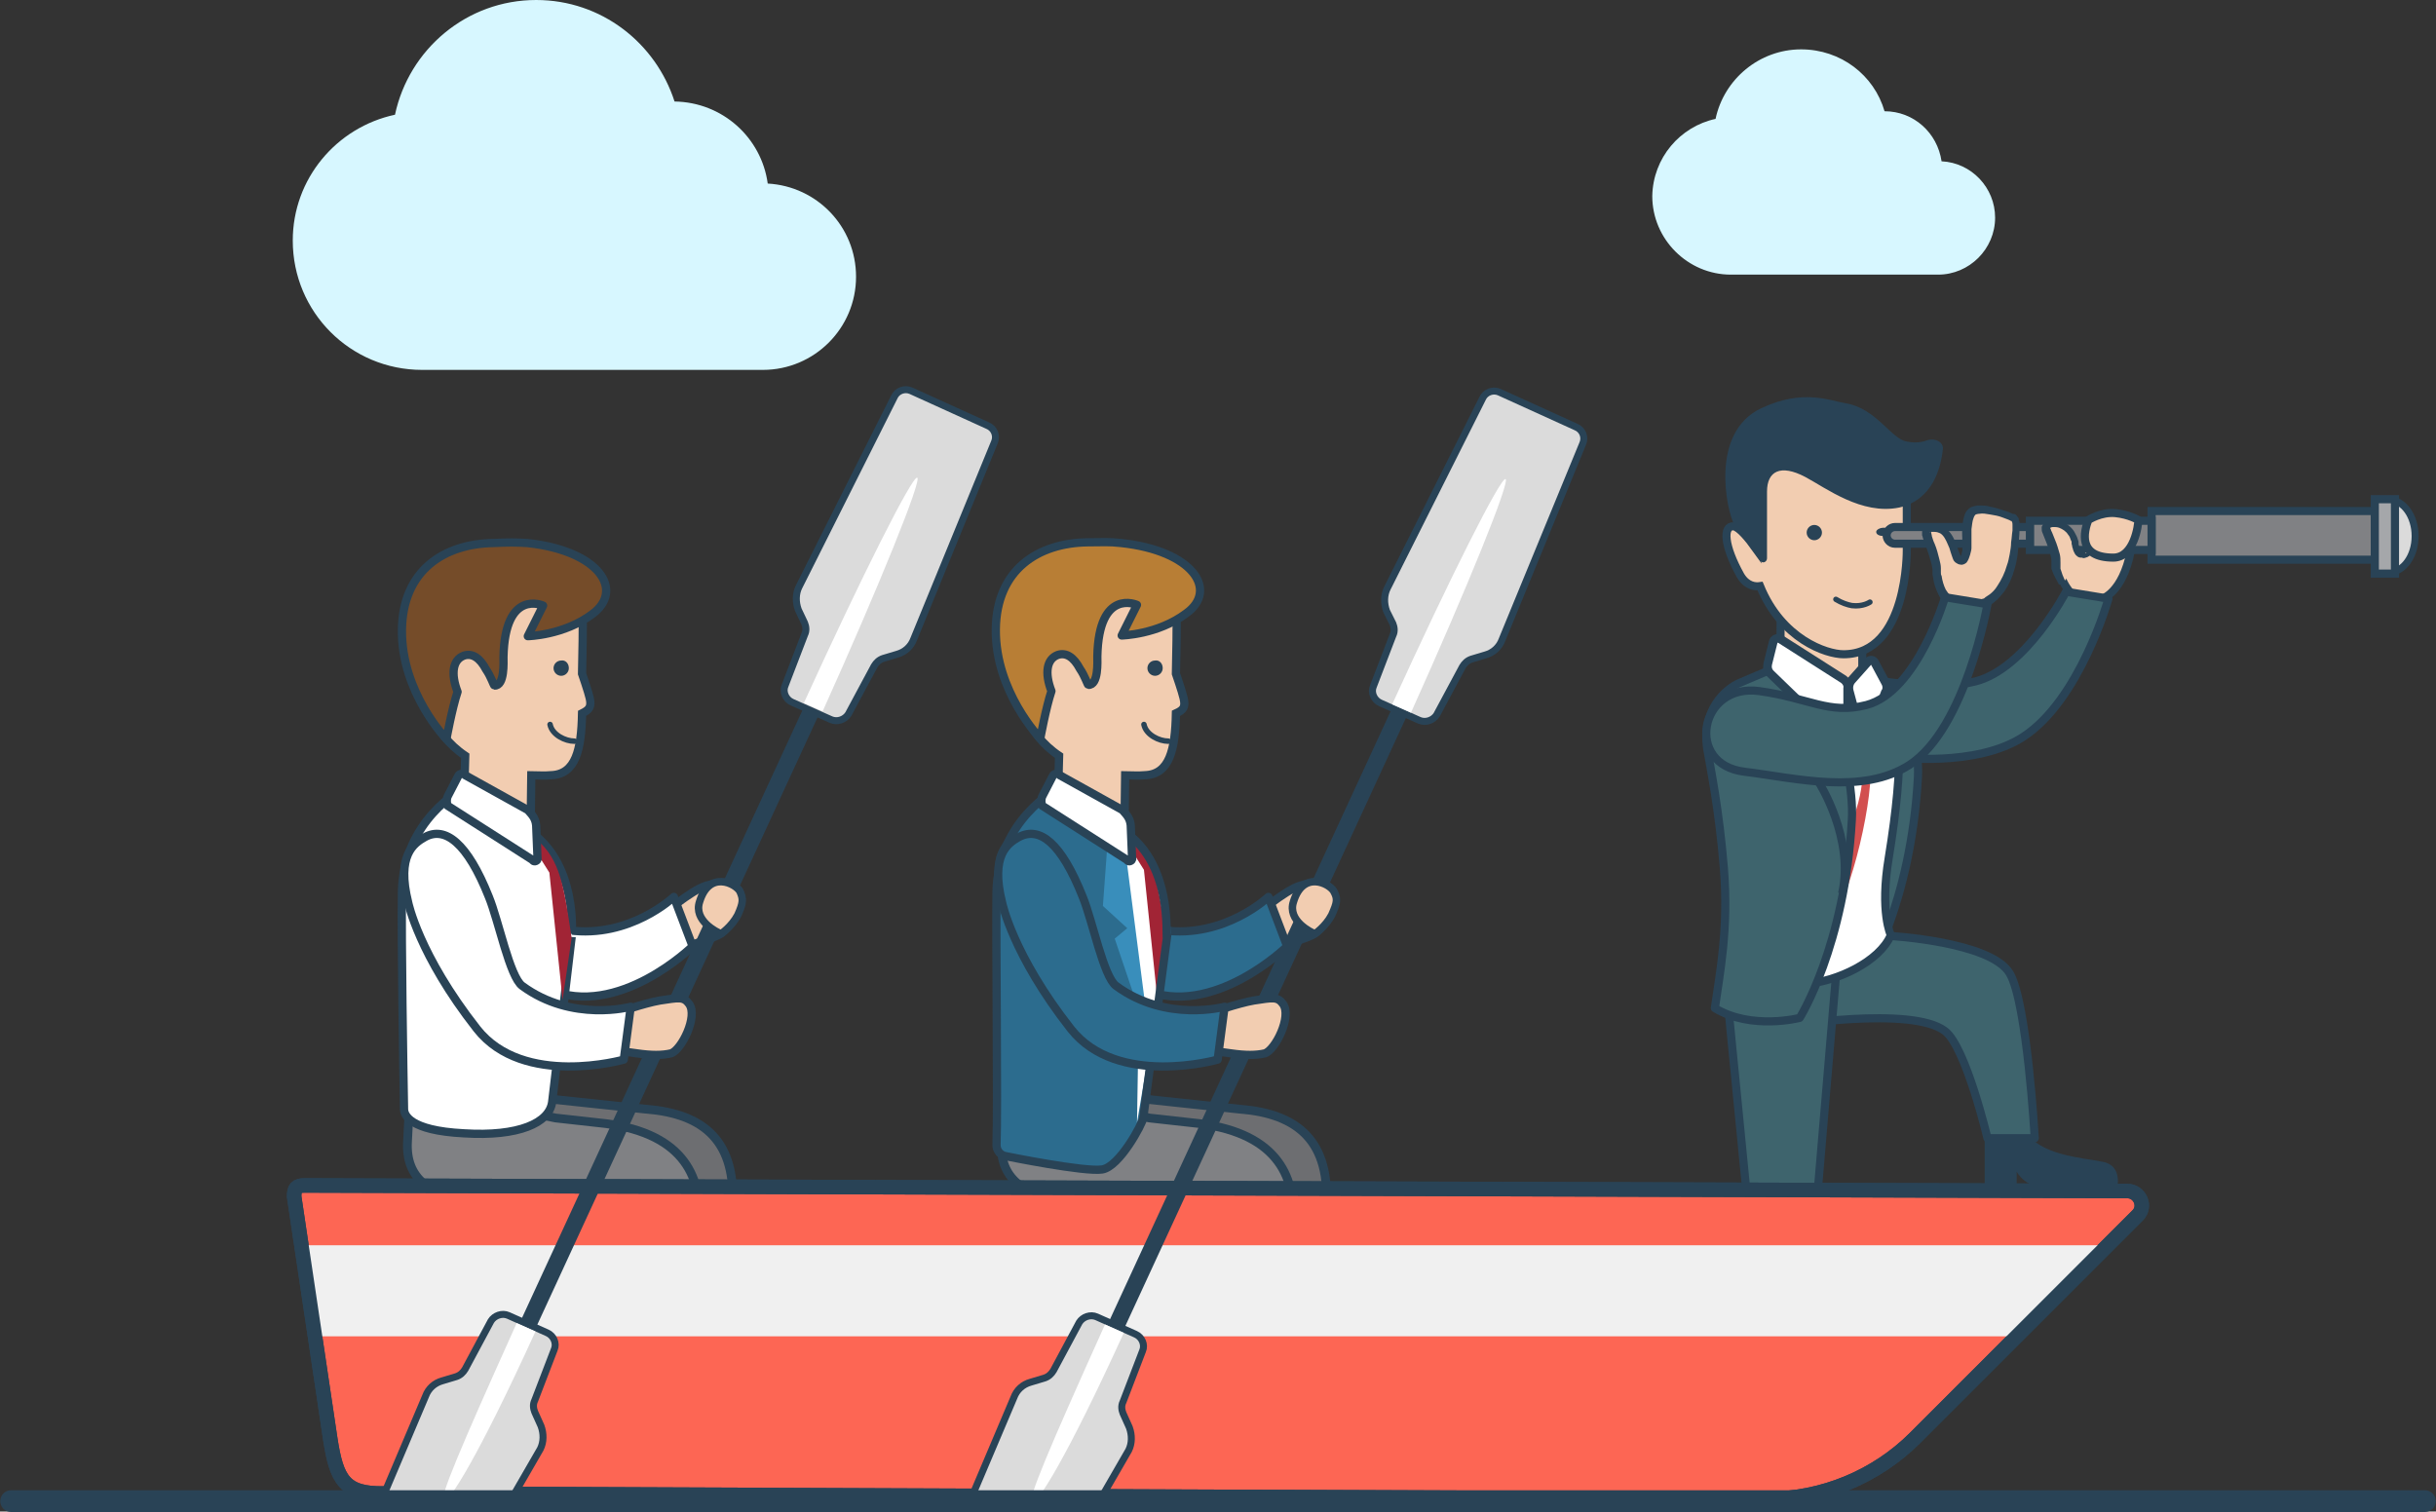 <?xml version="1.0" encoding="utf-8"?>
<!-- Generator: Adobe Illustrator 25.0.0, SVG Export Plug-In . SVG Version: 6.00 Build 0)  -->
<svg version="1.1" id="レイヤー_1" xmlns="http://www.w3.org/2000/svg" xmlns:xlink="http://www.w3.org/1999/xlink" x="0px"
	 y="0px" viewBox="0 0 350.3 217.4" style="enable-background:new 0 0 350.3 217.4;" xml:space="preserve">
<rect x="0" y="0" width="350.3" height="217.4" fill="#333333" stroke="none"/>
<style type="text/css">
	.st0{fill:#F2CDB1;stroke:#294356;stroke-width:1.186;stroke-linecap:round;stroke-linejoin:round;stroke-miterlimit:10;}
	.st1{fill:#FFFFFF;stroke:#294356;stroke-width:1.186;stroke-linecap:round;stroke-linejoin:round;stroke-miterlimit:10;}
	.st2{fill:#F2CDB1;stroke:#294356;stroke-width:1.186;stroke-miterlimit:10;}
	.st3{fill:#294356;}
	.st4{fill:none;stroke:#294356;stroke-width:0.791;stroke-linecap:round;stroke-linejoin:round;stroke-miterlimit:10;}
	.st5{fill:#754C29;stroke:#294356;stroke-width:1.186;stroke-linecap:round;stroke-linejoin:round;stroke-miterlimit:10;}
	.st6{fill:#2F4553;stroke:#294356;stroke-width:1.186;stroke-linecap:round;stroke-linejoin:round;stroke-miterlimit:10;}
	.st7{fill:#6D6E71;stroke:#294356;stroke-width:1.258;stroke-linecap:round;stroke-linejoin:round;stroke-miterlimit:10;}
	.st8{fill:#3E5B6D;stroke:#294356;stroke-width:1.186;stroke-linecap:round;stroke-linejoin:round;stroke-miterlimit:10;}
	.st9{fill:#808184;stroke:#294356;stroke-width:1.258;stroke-linecap:round;stroke-linejoin:round;stroke-miterlimit:10;}
	.st10{fill:#FFFFFF;stroke:#294356;stroke-width:1.186;stroke-miterlimit:10;}
	.st11{fill:#A12435;}
	.st12{fill:#2C6C8E;stroke:#294356;stroke-width:1.186;stroke-linejoin:round;stroke-miterlimit:10;}
	.st13{fill:#B87E35;stroke:#294356;stroke-width:1.186;stroke-linecap:round;stroke-linejoin:round;stroke-miterlimit:10;}
	.st14{fill:#2C6C8E;}
	.st15{fill:#FFFFFF;}
	.st16{fill:#398EBB;}
	.st17{fill:none;stroke:#294356;stroke-width:1.186;stroke-miterlimit:10;}
	.st18{fill:#DBDBDB;stroke:#294356;stroke-width:1.004;stroke-linecap:round;stroke-linejoin:round;stroke-miterlimit:10;}
	.st19{fill:#3E646D;stroke:#294356;stroke-width:1.169;stroke-linecap:round;stroke-linejoin:round;stroke-miterlimit:10;}
	.st20{fill:#FFFFFF;stroke:#294356;stroke-width:1.169;stroke-miterlimit:10;}
	.st21{fill:#D24F4F;}
	.st22{fill:#F2CDB1;stroke:#294356;stroke-width:1.161;stroke-miterlimit:10;}
	.st23{fill:none;stroke:#294356;stroke-width:0.774;stroke-linecap:round;stroke-linejoin:round;stroke-miterlimit:10;}
	.st24{fill:none;stroke:#294356;stroke-width:1.169;stroke-miterlimit:10;}
	.st25{fill:#808184;stroke:#294356;stroke-width:1.168;stroke-miterlimit:10;}
	.st26{fill:#A5A7AA;stroke:#294356;stroke-width:1.168;stroke-miterlimit:10;}
	.st27{fill:#F2CDB1;}
	.st28{fill:#F2CDB1;stroke:#294356;stroke-width:1.161;stroke-linecap:round;stroke-linejoin:round;stroke-miterlimit:10;}
	.st29{fill:#FFFFFF;stroke:#294356;stroke-width:1.244;stroke-miterlimit:10;}
	.st30{fill:#FD6654;stroke:#294356;stroke-width:2.084;stroke-linecap:round;stroke-linejoin:round;stroke-miterlimit:10;}
	.st31{fill:#F0F0F0;}
	.st32{fill:none;stroke:#294356;stroke-width:2.084;stroke-linecap:round;stroke-linejoin:round;stroke-miterlimit:10;}
	.st33{fill:#3E5B6D;stroke:#294356;stroke-width:2.404;stroke-linecap:round;stroke-linejoin:round;stroke-miterlimit:10;}
	.st34{fill:#F2CDB1;stroke:#294356;stroke-width:1.076;stroke-linecap:round;stroke-linejoin:round;stroke-miterlimit:10;}
	.st35{fill:none;stroke:#294356;stroke-width:3.126;stroke-linecap:round;stroke-linejoin:round;stroke-miterlimit:10;}
	.st36{fill:#D7F7FF;}
</style>
<g>
	<path class="st0" d="M97.5,136.5c0,0,4.6-1.4,5.8-2c1.5-0.7,4.3-5,2.8-6.6c-1-1-2-1.3-4.6-0.5c-2.2,0.7-6.5,4.4-6.5,4.4L97.5,136.5
		z"/>
	<g>
		<path class="st1" d="M63.8,117.4c-1.3,1.3-3.2,3.7,0.2,9.7c0,0,2.4,9.8,14.9,15.2c10,4.3,20.7-6.2,20.7-6.2l-2.7-7.1
			c0,0-6.3,6-15.1,4.8c-2.2-0.3-4.4-7.7-6.7-10.6C69.9,116.5,66.2,115.1,63.8,117.4z"/>
		<g>
			<path class="st2" d="M84.8,100.4c-0.2-0.9-1.1-3.5-1.1-3.5c0.1-4,0.1-6.5,0.1-6.5s0.8-8.8-10.7-8.8c-12.1,0-11.4,11-11.4,11
				l-0.3,8c0,0,0.6,4.8,5.5,8.1l-0.2,7.3c0,0,0.8,2.9,3.4,3.1c3.7,0.3,6.2,0.1,6.2,0.1l0.1-7.7c0.9,0,1.8,0.1,2.8,0
				c3.6-0.1,4.4-3.7,4.5-8.9C84.7,102.1,85.1,101.7,84.8,100.4z"/>
			<path class="st3" d="M81.8,96.1c0,0.6-0.5,1.1-1.1,1.1c-0.6,0-1.1-0.5-1.1-1.1c0-0.6,0.5-1.1,1.1-1.1
				C81.3,94.9,81.8,95.4,81.8,96.1z"/>
			<path class="st4" d="M82.6,106.6c-1.3,0-3.2-0.9-3.5-2.4"/>
			<path class="st5" d="M75.8,78.1C74.1,78,73.1,78,71,78.1c-7.1,0.1-13.1,3.9-13.2,12.5c-0.1,9,6.4,15.7,6.4,15.7s0.8-4.4,1.6-6.8
				c-1-2.6-0.7-4.6,0.9-5.2c1.2-0.4,2.3,0.3,3.2,2c0.7,1,1.1,2.3,1.2,2.3c1.5,0.1,1.3-3.4,1.3-4.1c0.2-9.9,5.7-7.4,5.7-7.4l-2.2,4.4
				c0,0,5.2-0.1,9.3-3.2C89.8,84.9,86.2,79.2,75.8,78.1z"/>
		</g>
		<path class="st6" d="M95.3,200.7l-1.1,9.3l4.8,0.6l0.2-2.1c0,0,0.6,2.2,2.5,2.4c2.8,0.3,8.5,1,8.5,1s0.7-3.4-1.2-4.2
			c-1.9-0.8-6.8-1.7-7.6-5.6c-0.9-3.9-0.9-3.9-0.9-3.9L95.3,200.7z"/>
		<path class="st7" d="M71.6,171.4c-5.3-0.6-9-2-8.7-7.3l0.4-7.7l31.2,3.3c7.8,1.1,12,5.6,10.6,16.1l-2.1,25l-8.6,0.7l-1.6-27
			L71.6,171.4z"/>
		<path class="st8" d="M91.1,200.2l-1.1,9.3l4.8,0.6l0.2-2.1c0,0,0.6,2.2,2.5,2.4c2.8,0.3,8.5,1,8.5,1s0.7-3.4-1.2-4.2
			c-1.9-0.8-6.8-1.7-7.6-5.6c-0.9-3.9-0.9-3.9-0.9-3.9L91.1,200.2z"/>
		<path class="st9" d="M67.3,172.5c-5.3-0.6-9-2.9-8.7-8.3l0.4-7.7l20.9,4.3l7.2,0.8c11.5,1.5,14,8,13.4,14.8l-1.7,24.1l-8.6,0.7
			c0,0,2.9-21.8-3.8-25.2C80,172.9,67.3,172.5,67.3,172.5z"/>
		<path class="st10" d="M75.6,119.2c-5.4-3.2-9.1-5.7-9.1-5.7s-8.5,4.4-8.7,14.8c-0.1,6.8,0.2,25.6,0.3,31.2c0,0.8,0.7,3.1,8.6,3.5
			c7.9,0.5,12.3-1.5,12.7-4.5l2.8-23.7C82.2,134.9,83.3,123.8,75.6,119.2z"/>
		<path class="st11" d="M77.1,120.7l-0.5,1l2.4,3.8l1.9,18.3l1.3-8.9C81.1,127.6,80.6,123.6,77.1,120.7z"/>
		<path class="st10" d="M65.9,111.6c0.2-0.4,0.7-0.4,1-0.1l9,5c0.3,0.4,1.1,1,1.2,2.2l0.2,4.9c-0.1,0.3-0.6,0.4-0.7,0.1l-12.2-7.8
			c-0.2-0.4-0.2-1,0-1.4L65.9,111.6z"/>
	</g>
	<path class="st0" d="M182.9,136.5c0,0,4.6-1.4,5.8-2c1.5-0.7,4.3-5,2.8-6.6c-1-1-2-1.3-4.6-0.5c-2.2,0.7-6.5,4.4-6.5,4.4
		L182.9,136.5z"/>
	<g>
		<path class="st12" d="M144.7,121.6c-1,1.5-2.4,4.3,2.3,9.4c0,0,4.9,5.9,17.4,11.3c10,4.3,20.7-6.2,20.7-6.2l-2.7-7.1
			c0,0-6.3,6-15.1,4.8c-2.2-0.3-7.5-6.7-10.3-9C150.4,119.4,146.5,118.8,144.7,121.6z"/>
		<g>
			<path class="st2" d="M170.2,100.4c-0.2-0.9-1.1-3.5-1.1-3.5c0.1-4,0.1-6.5,0.1-6.5s0.8-8.8-10.7-8.8c-12.1,0-11.4,11-11.4,11
				l-0.3,8c0,0,0.6,4.8,5.5,8.1l-0.2,7.3c0,0,0.8,2.9,3.4,3.1c3.7,0.3,6.2,0.1,6.2,0.1l0.1-7.7c0.9,0,1.8,0.1,2.8,0
				c3.6-0.1,4.4-3.7,4.5-8.9C170.2,102.1,170.5,101.7,170.2,100.4z"/>
			<path class="st3" d="M167.2,96.1c0,0.6-0.5,1.1-1.1,1.1c-0.6,0-1.1-0.5-1.1-1.1c0-0.6,0.5-1.1,1.1-1.1
				C166.7,94.9,167.2,95.4,167.2,96.1z"/>
			<path class="st4" d="M168,106.6c-1.3,0-3.2-0.9-3.5-2.4"/>
			<path class="st13" d="M161.2,78.1c-1.7-0.2-2.7-0.1-4.8-0.1c-7.1,0.1-13.1,3.9-13.2,12.5c-0.1,9,6.4,15.7,6.4,15.7
				s0.8-4.4,1.6-6.8c-1-2.6-0.7-4.6,0.9-5.2c1.2-0.4,2.3,0.3,3.2,2c0.7,1,1.1,2.3,1.2,2.3c1.5,0.1,1.3-3.4,1.3-4.1
				c0.2-9.9,5.7-7.4,5.7-7.4l-2.2,4.4c0,0,5.2-0.1,9.3-3.2C175.2,84.9,171.6,79.2,161.2,78.1z"/>
		</g>
		<path class="st6" d="M180.7,200.7l-1.1,9.3l4.8,0.6l0.2-2.1c0,0,0.6,2.2,2.5,2.4c2.8,0.3,8.5,1,8.5,1s0.7-3.4-1.2-4.2
			c-1.9-0.8-6.8-1.7-7.6-5.6c-0.9-3.9-0.9-3.9-0.9-3.9L180.7,200.7z"/>
		<path class="st7" d="M157,171.4c-5.3-0.6-9-2-8.7-7.3l0.4-7.7l31.2,3.3c7.8,1.1,12,5.6,10.6,16.1l-2.1,25l-8.6,0.7l-1.6-27
			L157,171.4z"/>
		<path class="st8" d="M176.5,200.2l-1.1,9.3l4.8,0.6l0.2-2.1c0,0,0.6,2.2,2.5,2.4c2.8,0.3,8.5,1,8.5,1s0.7-3.4-1.2-4.2
			c-1.9-0.8-6.8-1.7-7.6-5.6c-0.9-3.9-0.9-3.9-0.9-3.9L176.5,200.2z"/>
		<path class="st9" d="M152.7,172.5c-5.3-0.6-9-2.9-8.7-8.3l0.4-7.7l20.9,4.3l7.2,0.8c11.5,1.5,14,8,13.4,14.8l-1.7,24.1l-8.6,0.7
			c0,0,2.9-21.8-3.8-25.2C165.5,172.9,152.7,172.5,152.7,172.5z"/>
		<path class="st14" d="M161.1,119.2c-5.4-3.2-9.1-5.7-9.1-5.7s-8.5,4.4-8.7,14.8c-0.1,6.8,0.2,31,0,36.4c0,0.8,0.6,1.5,1.4,1.6
			c0,0,11.8,2.3,13.8,1.9c2-0.4,5.8-6.6,5.9-7.4l4-25.6C168.3,135.2,168.8,123.8,161.1,119.2z"/>
		<path class="st15" d="M168,134.7c-0.2-7-2.3-12.7-7-15.4c-3-1.8-5.5-3.4-7.2-4.4l-4.2,1l11.9,7.9l2.3,19.5l-0.3,18.2L168,134.7z"
			/>
		<path class="st11" d="M162.6,120.3l-0.5,1l2.4,3.8l1.9,18.3l1.3-8.9C166.5,127.2,166,123.2,162.6,120.3z"/>
		<polygon class="st16" points="165.4,150.1 160.3,135 162.1,133.5 158.6,130.3 159.2,122.1 161.9,122.9 		"/>
		<path class="st17" d="M161.1,119.2c-5.4-3.2-9.1-5.7-9.1-5.7s-8.5,4.4-8.7,14.8c-0.1,6.8,0.2,31,0,36.4c0,0.8,0.6,1.5,1.4,1.6
			c0,0,11.3,2.3,13.8,1.9c2.5-0.4,5.8-6.6,5.9-7.4l3.4-25.9C167.6,134.9,168.8,123.8,161.1,119.2z"/>
		<path class="st10" d="M151.4,111.6c0.2-0.4,0.7-0.4,1-0.1l9,5c0.3,0.4,1.1,1,1.2,2.2l0.2,4.9c-0.1,0.3-0.6,0.4-0.7,0.1l-12.2-7.8
			c-0.2-0.4-0.2-1,0-1.4L151.4,111.6z"/>
	</g>
	<g>
		<path class="st18" d="M343.6,82.3c2,0,3.7-2.3,3.7-5.2c0-2.9-1.7-5.2-3.7-5.2V82.3z"/>
		<g>
			<path class="st3" d="M259.1,182.4v9.1h-4.8v-2.1c0,0-0.8,2.1-2.7,2.1c-2.7,0-8.4,0-8.4,0s-0.3-3.4,1.6-4c1.9-0.6,6.8-0.9,8.1-4.6
				c1.3-3.7,1.3-3.7,1.3-3.7L259.1,182.4z"/>
			<path class="st19" d="M270.7,98.6c0,0,5.5,4.6,5.1,13.2c-1,18.2-7.5,28.5-7.5,28.5s-6.9,1.8-12.2-1.4c0.7-5,2-11.3,1.3-20.1
				c-0.7-8.5-1.9-14.3-2.4-17.2c-0.8-5.6,2.6-8.6,4.7-9.5C264.1,90.2,270.7,98.6,270.7,98.6z"/>
			<path class="st3" d="M285.4,162v9.1h4.6v-2.6c0,0,1.2,2.6,5.4,2.6c4.2,0,9,0,9,0s1-3.4-2-4c-2.9-0.6-9.3-0.9-11.2-4.6
				c-2-3.7-2-3.7-2-3.7L285.4,162z"/>
			<path class="st19" d="M256.6,147.6c0,0,18.3-3,23.1,0.7c3,2.3,6.1,15.4,6.1,15.4h6.8c0,0-1.1-19.5-3.6-23.7
				c-2.7-4.6-17.4-5.4-17.4-5.4l-11.2,4.9L256.6,147.6z"/>
			<polygon class="st19" points="264.1,139.3 260.3,184.2 252.4,184.2 248.2,141.5 			"/>
			<path class="st20" d="M271.2,99.8c-3.8-4.8-8.6-6.1-8.6-6.1s-8.8,4-10.8,14c-2.1,10.6-2.4,19.3-0.8,31.6c0.1,0.8,0.3,2.8,8.7,2.2
				c4.4-0.3,10.6-3.2,12.2-7c0,0-1.6-3.3-0.3-11.1C273.9,109.3,273.4,102.5,271.2,99.8z"/>
			<path class="st21" d="M265.6,101.9l-0.4,4.1l2.4,3.4c0,0,1.2,3.7-2.1,10.6c-3.8,7.9-7.7,11.6-7.8,12.5c-0.1,1.7-1.7,7-1.7,7
				s4.9-3.5,6.8-6c3.6-4.7,6.8-19.6,6.1-24C268.5,105.9,267.4,104,265.6,101.9z"/>
			<path class="st19" d="M260.6,93.8c0,0,6.2,15.5,5.7,24.1c-1,18.2-7.5,28.5-7.5,28.5s-6.9,1.8-12.2-1.4c0.7-5,2-11.3,1.3-20.1
				c-0.7-8.5-1.9-14.3-2.4-17.2c-0.8-5.6,2.6-8.6,4.7-9.5C254.6,96.3,260.6,93.8,260.6,93.8z"/>
			<path class="st22" d="M306.9,78.3c-0.1,0.3-0.4,0.6-0.5,1c-1.2,6-4.1,6.8-4.1,6.8l-3.9-0.1c0,0-2.4-2.3-2.1-4.4
				c0.3-2.5,0.4-5.7,0.4-5.7s1.5-0.8,1.9,2.2c0.3,1.9,1.3,2.6,3.3-0.9c0.1-0.1,0.2-0.3,0.2-0.4"/>
			<path class="st19" d="M270.1,97.9c0,0,8.6,1.5,14,0.1c7.3-1.9,13-12.9,13-12.9l6.1,1c0,0-4.1,14.6-12.3,19.9
				c-6.8,4.4-18.2,2.9-18.2,2.9L270.1,97.9z"/>
			<path class="st22" d="M267.8,81.7v15.3c0,0-2,5.1-6.5,4.9c-3.2-0.1-5.3-4.5-5.3-4.5l0.1-14.4L267.8,81.7z"/>
			<g>
				<path class="st22" d="M249.3,75.7c0.8,0.1,2.2,1.8,3.2,3.2c-0.5-4.6-1-10.3-1-10.3s8.7-3.7,11.7-3.7c2.9,0,11,3.7,11,3.7l0,10.5
					c0,0,0.2,15-9.1,15c-2.5,0-8.9-2.2-12-9.8c-0.7,0.1-1.9,0-2.8-1.5C247.9,78.5,247.7,75.6,249.3,75.7z"/>
				<path class="st3" d="M277.2,63.3c1-0.3,2.2,0.2,2.2,1.2c-0.3,2.9-1.5,7.4-6.3,8.5c-5.4,1.1-10.5-2.8-13.5-4.4
					c-3.6-1.9-5.5-0.8-5.5,2.1c0,2.8,0,7.3,0,9.6c0,0.5-0.6,0.8-0.9,0.4c-1.1-1.5-3.3-4.3-3.8-5.2c-1.1-2-3.6-13.3,3.9-16.8
					c6-2.8,9.7-1.1,12.1-0.7c4.4,0.7,6.6,5.2,8.8,5.5C275.1,63.7,276.2,63.7,277.2,63.3z"/>
				<path class="st3" d="M269.8,76.5c0,0.4,0.5,0.6,1.1,0.6c0.6,0,1.1-0.3,1.1-0.6s-0.5-0.6-1.1-0.6
					C270.3,75.9,269.8,76.2,269.8,76.5z"/>
				<path class="st3" d="M259.8,76.6c0,0.6,0.5,1.1,1.1,1.1c0.6,0,1.1-0.5,1.1-1.1c0-0.6-0.5-1.1-1.1-1.1
					C260.3,75.5,259.8,76,259.8,76.6z"/>
				<path class="st23" d="M268.9,86.6c0,0-1,0.7-2.6,0.5c-0.6-0.1-1.5-0.4-2.3-0.9"/>
			</g>
			<path class="st24" d="M261.1,107.3l2.8,2.7l-2.3,2.6c0,0,5.1,8,3.3,15.9"/>
		</g>
		<g>
			<rect x="309.4" y="73.5" class="st25" width="32.1" height="7"/>
			<rect x="291.9" y="74.9" class="st25" width="17.5" height="4.2"/>
			<path class="st25" d="M291.9,78.2h-19.4c-0.7,0-1.2-0.6-1.2-1.2c0-0.7,0.6-1.2,1.2-1.2h19.4V78.2z"/>
			<rect x="341.5" y="71.8" class="st26" width="2.9" height="10.7"/>
		</g>
		<g>
			<g>
				<path class="st27" d="M300.1,79.4c-1.1,0.6-1.3-0.2-1.5-1.4c-0.5-3-3.2-3.1-4-2.6c-0.7,0.5,1.5,3.3,1.2,5.9
					c-0.1,0.6,0.7,1.9,0.9,2.5"/>
				<path class="st3" d="M300.4,79.9l-0.1,0.1c-0.1,0-0.1,0.1-0.2,0.1c-0.1,0-0.2,0.1-0.4,0.1c-0.1,0-0.3,0-0.5,0
					c-0.2,0-0.4-0.1-0.5-0.2c-0.3-0.2-0.4-0.5-0.5-0.7c-0.1-0.2-0.1-0.4-0.2-0.6c0-0.2-0.1-0.4-0.1-0.5l0-0.3l-0.1-0.2
					c-0.1-0.3-0.2-0.6-0.4-0.8c-0.3-0.5-0.8-0.8-1.3-1c-0.3-0.1-0.6-0.1-0.8-0.1c-0.1,0-0.3,0-0.4,0.1c0,0-0.1,0-0.1,0l0,0l0,0
					c0,0,0,0,0,0c0,0,0-0.1,0-0.1c0,0,0,0,0,0c0,0,0,0.2,0.1,0.3c0,0.1,0.1,0.3,0.2,0.5l0.4,1c0.3,0.7,0.5,1.4,0.7,2.1
					c0.1,0.4,0.1,0.8,0.1,1.2l0,0.3l0,0.3c0,0,0,0.1,0,0.1c0,0,0,0,0,0c0,0.1,0,0.1,0,0.2c0.1,0.3,0.2,0.6,0.3,0.9
					c0.1,0.3,0.3,0.6,0.4,1l-0.9,0.4c-0.3-0.6-0.7-1.2-1-2c0-0.1-0.1-0.2-0.1-0.3c0-0.1,0-0.1,0-0.2c0-0.1,0-0.1,0-0.2l0-0.3l0-0.2
					c0-0.3,0-0.6-0.1-0.9c-0.1-0.6-0.4-1.3-0.6-1.9l-0.4-1c-0.1-0.2-0.1-0.3-0.2-0.5c-0.1-0.2-0.1-0.4-0.1-0.7c0-0.1,0-0.2,0.1-0.3
					c0-0.1,0.2-0.3,0.2-0.3c0.2-0.1,0.3-0.2,0.4-0.2c0.2-0.1,0.5-0.1,0.7-0.2c0.4,0,0.9,0,1.3,0.1c0.8,0.2,1.6,0.8,2,1.5
					c0.2,0.4,0.4,0.7,0.5,1.1l0.1,0.3l0,0.3c0,0.2,0.1,0.3,0.1,0.5c0,0.2,0.1,0.3,0.1,0.4c0,0.1,0.1,0.2,0.1,0.2c0,0-0.1,0,0,0
					c0,0,0.1,0,0.1,0c0.1,0,0.1,0,0.2-0.1L300.4,79.9z"/>
			</g>
		</g>
		<path class="st28" d="M300.3,74.8c-0.6,1.6-1.6,5.4,3.6,5.4c3,0,3.6-4.7,3.6-5.4c0,0-1.3-0.8-3.3-1
			C302.1,73.6,300.3,74.8,300.3,74.8z"/>
		<path class="st29" d="M269.6,95.3c-0.2-0.4-0.7-0.5-1-0.1l-2.4,2.7c-0.3,0.4-0.4,0.9-0.3,1.4l1.9,7.1c0.1,0.4,0.6,0.4,0.7,0.1
			l2.6-6.9c0.3-0.4,0.3-1,0-1.5L269.6,95.3z"/>
		<path class="st29" d="M255,92.3c0.1-0.4,0.6-0.6,1-0.4l9.1,5.8c0.4,0.3,0.7,0.8,0.6,1.3l0,7.8c0,0.4-1.3-0.5-1.6-0.7l-9.5-9.2
			c-0.4-0.4-0.5-0.9-0.4-1.4L255,92.3z"/>
		<g>
			<g>
				<path class="st27" d="M289.7,74.6c-0.5-0.5-4.5-1.8-5.9-1.2c-1.3,0.6-0.9,4.7-0.9,4.9c-0.1,1-0.3,2.8-1.4,2.1
					c-0.6-0.8-0.8-5.2-4.3-4.2c-0.9,0.3,1.1,3.3,1.2,5.9c0.2,4.1,2.5,4.7,2.5,4.7l3.9,0.1c0,0,3.3-0.7,4.5-6.7
					C289.5,79.7,290.2,75.1,289.7,74.6z"/>
				<path class="st3" d="M289.3,75c0,0-0.1-0.1-0.2-0.1c-0.1-0.1-0.2-0.1-0.4-0.2c-0.3-0.1-0.5-0.2-0.8-0.3
					c-0.5-0.2-1.1-0.3-1.7-0.4c-0.6-0.1-1.1-0.2-1.6-0.1c-0.2,0-0.5,0.1-0.5,0.1c-0.1,0.1-0.2,0.2-0.3,0.5c-0.2,0.5-0.2,1-0.3,1.6
					c0,0.6,0,1.1,0,1.7l0,0.5l0,0.1l0,0l0,0.1l0,0.1l0,0.2c0,0.3-0.1,0.6-0.2,1c-0.1,0.3-0.2,0.7-0.5,1.1c-0.2,0.2-0.6,0.4-0.9,0.3
					c-0.3,0-0.5-0.2-0.7-0.3l-0.1-0.1l-0.1-0.1c-0.2-0.3-0.2-0.5-0.3-0.7l-0.2-0.6c-0.1-0.4-0.2-0.7-0.4-1.1
					c-0.3-0.7-0.6-1.3-1.1-1.6c-0.2-0.1-0.5-0.2-0.8-0.2c-0.2,0-0.3,0-0.5,0c-0.1,0-0.2,0-0.2,0.1l-0.1,0l0,0c0,0,0.1-0.1,0.1,0l0,0
					l0,0l0,0c0,0,0,0,0,0c0,0,0,0,0.1-0.1c0.1-0.1,0.1-0.1,0.1-0.1c0,0,0,0.1,0,0.2c0,0.1,0.1,0.3,0.1,0.5c0.1,0.3,0.2,0.7,0.4,1.1
					c0.3,0.7,0.5,1.5,0.7,2.3c0.1,0.4,0.2,0.8,0.2,1.2l0,0.6c0,0.2,0,0.4,0.1,0.5c0.1,0.7,0.3,1.4,0.6,2c0.2,0.3,0.4,0.6,0.6,0.8
					c0.1,0.1,0.2,0.2,0.4,0.3c0.1,0.1,0.3,0.2,0.4,0.2l-0.1,0l3.9,0.1l-0.1,0c0,0,0.2-0.1,0.3-0.1c0.1,0,0.2-0.1,0.3-0.2
					c0.2-0.1,0.4-0.3,0.6-0.4c0.4-0.3,0.8-0.7,1.1-1.2c0.6-0.9,1.1-1.9,1.4-3c0.2-0.5,0.3-1.1,0.4-1.6c0.1-0.6,0.2-1.1,0.2-1.7
					c0.1-0.6,0.1-1.1,0.2-1.7c0-0.3,0-0.6,0-0.8C289.4,75.3,289.4,75.2,289.3,75C289.4,75,289.4,75,289.3,75
					C289.4,74.9,289.3,74.9,289.3,75L289.3,75z M290.1,74.3c0.2,0.2,0.2,0.3,0.2,0.4c0,0.1,0,0.2,0.1,0.3c0,0.2,0,0.3,0,0.5
					c0,0.3,0,0.6,0,0.9c0,0.6-0.1,1.2-0.1,1.8c-0.1,0.6-0.1,1.2-0.2,1.8c-0.1,0.6-0.2,1.2-0.4,1.8c-0.3,1.2-0.8,2.3-1.5,3.3
					c-0.4,0.5-0.8,1-1.3,1.4c-0.2,0.2-0.5,0.4-0.8,0.6c-0.3,0.2-0.6,0.3-1,0.4l-0.1,0l-0.1,0l-3.9-0.1l-0.1,0l-0.1,0
					c-0.3-0.1-0.5-0.2-0.7-0.3c-0.2-0.1-0.4-0.3-0.5-0.4c-0.3-0.3-0.6-0.7-0.8-1.1c-0.4-0.8-0.7-1.6-0.8-2.4c0-0.2-0.1-0.4-0.1-0.6
					l0-0.6c0-0.3-0.1-0.7-0.2-1.1c-0.2-0.7-0.4-1.4-0.7-2.2c-0.1-0.4-0.3-0.7-0.4-1.1c-0.1-0.2-0.1-0.4-0.2-0.6c0-0.1,0-0.2,0-0.4
					c0-0.2,0-0.4,0.3-0.7c0,0,0.1-0.1,0.1-0.1c0,0,0.1-0.1,0.1-0.1l0,0l0,0l0.1,0l0.2,0c0.1,0,0.2-0.1,0.3-0.1
					c0.2,0,0.5-0.1,0.7-0.1c0.5,0,1,0.1,1.4,0.4c0.9,0.5,1.3,1.4,1.6,2.1c0.2,0.4,0.3,0.8,0.4,1.1l0.2,0.5c0.1,0.2,0.1,0.3,0.2,0.4
					l-0.1-0.1c0.1,0.1,0.1,0.1,0.1,0.1c0,0-0.1,0-0.1,0c0.1,0,0.2-0.3,0.2-0.5c0.1-0.2,0.1-0.5,0.1-0.8l0-0.4l0-0.4
					c0-0.6-0.1-1.2,0-1.9c0-0.6,0.1-1.3,0.3-1.9c0.1-0.3,0.3-0.7,0.7-1c0.4-0.3,0.8-0.3,1.2-0.4c0.7,0,1.3,0,1.9,0.2
					c0.6,0.1,1.2,0.3,1.8,0.5c0.3,0.1,0.6,0.2,0.9,0.3c0.1,0.1,0.3,0.1,0.4,0.2C289.8,73.9,289.9,74,290.1,74.3L290.1,74.3z"/>
			</g>
		</g>
		<path class="st19" d="M253,99.4c7.2,1,10,3.4,15.4,2c7.3-1.9,11.3-15.5,11.3-15.5l6.1,1c0,0-3.1,17.8-11.2,23.1
			c-6.8,4.4-16.4,1.9-23.7,1C242.2,110,244.4,98.2,253,99.4z"/>
	</g>
	<g>
		<g>
			<path class="st30" d="M42.3,172.1c0-1.2,0.3-1.6,1.5-1.6l262.1,0.8c1.8,0,2.8,2.2,1.5,3.5l-32,32c-5.6,5.6-13.3,8.8-21.3,8.8
				l-198.9-0.8c-5.7,0.1-6.8-2-7.7-7.8L42.3,172.1z"/>
		</g>
		<g>
			<polygon class="st31" points="289,192.2 302.1,179.1 44,179.1 45.9,192.2 			"/>
		</g>
		<g>
			<path class="st32" d="M42.3,172.1c0-1.2,0.3-1.6,1.5-1.6l262.1,0.8c1.8,0,2.8,2.2,1.5,3.5l-32,32c-5.6,5.6-13.3,8.8-21.3,8.8
				l-198.9-0.8c-5.7,0.1-6.8-2-7.7-7.8L42.3,172.1z"/>
		</g>
	</g>
	<g>
		<line class="st33" x1="201.2" y1="102.5" x2="154" y2="204.8"/>
		<path class="st18" d="M200.3,89.7c0.2,0.5,0.3,1.1,0,1.7l-2.8,7.3c-0.4,0.9,0.1,2,1,2.4l5.6,2.5c0.9,0.4,2,0,2.5-0.8l3.7-6.9
			c0.3-0.5,0.7-0.9,1.3-1.1l2-0.6c1.1-0.3,2-1.1,2.4-2.2l11.6-28.2c0.4-0.9,0-2-1-2.4l-11-5c-0.9-0.4-2,0-2.4,0.9l-13.7,27.3
			c-0.5,1-0.5,2.2-0.1,3.3L200.3,89.7z"/>
		<path class="st15" d="M200.2,101.3c8.3-18.2,15.6-32.7,16.3-32.4s-5.4,15.4-13.6,33.6L200.2,101.3z"/>
		<path class="st18" d="M161.5,203.3c-0.2-0.5-0.3-1.1,0-1.7l2.8-7.3c0.4-0.9-0.1-2-1-2.4l-5.6-2.5c-0.9-0.4-2,0-2.5,0.8l-3.7,6.9
			c-0.3,0.5-0.7,0.9-1.3,1.1l-2,0.6c-1.1,0.3-2,1.1-2.4,2.2l-6.4,15.1l18.8-0.4l4.1-7.1c0.5-1,0.5-2.2,0.1-3.3L161.5,203.3z"/>
		<path class="st15" d="M161.6,191.7c-8.3,18.2-12.5,24.7-13.2,24.4c-0.7-0.3,2.3-7.4,10.5-25.6L161.6,191.7z"/>
	</g>
	<path class="st0" d="M171.8,150.5c0,0,0.5,0.4,5.2,1c2.1,0.3,3.6,0.3,4.9,0c1.5-0.5,3.9-5.3,2.6-7.1c-0.8-1.1-1.5-0.9-4.2-0.5
		c-2.3,0.4-6.3,1.8-6.3,1.8L171.8,150.5z"/>
	<path class="st12" d="M146.5,120.4c-1.6,0.9-4.1,2.6-2.4,9.4c0,0,1.5,7.5,9.9,18.2c6.7,8.5,21.1,4.4,21.1,4.4l1-7.6
		c0,0-8.4,2.3-15.6-3c-1.8-1.3-3.4-9.4-4.8-12.8C152.6,121.2,149.5,118.8,146.5,120.4z"/>
	<path class="st34" d="M191.8,128.2c-0.6-1.1-4.4-3.1-5.8,1.5c-0.9,2.7,2.5,4.4,3.1,4.6c0,0,1.5-1,2.4-2.7
		C192.3,129.8,192.4,129.3,191.8,128.2z"/>
	<g>
		<line class="st33" x1="116.6" y1="102.4" x2="69.4" y2="204.7"/>
		<path class="st18" d="M115.7,89.6c0.2,0.5,0.3,1.1,0,1.7l-2.8,7.3c-0.4,0.9,0.1,2,1,2.4l5.6,2.5c0.9,0.4,2,0,2.5-0.8l3.7-6.9
			c0.3-0.5,0.7-0.9,1.3-1.1l2-0.6c1.1-0.3,2-1.1,2.4-2.2L143,63.6c0.4-0.9,0-2-1-2.4l-11-5c-0.9-0.4-2,0-2.4,0.9l-13.7,27.3
			c-0.5,1-0.5,2.2-0.1,3.3L115.7,89.6z"/>
		<path class="st15" d="M115.6,101.1c8.3-18.2,15.6-32.7,16.3-32.4c0.7,0.3-5.4,15.4-13.6,33.6L115.6,101.1z"/>
		<path class="st18" d="M76.9,203.1c-0.2-0.5-0.3-1.1,0-1.7l2.8-7.3c0.4-0.9-0.1-2-1-2.4l-5.6-2.5c-0.9-0.4-2,0-2.5,0.8l-3.7,6.9
			c-0.3,0.5-0.7,0.9-1.3,1.1l-2,0.6c-1.1,0.3-2,1.1-2.4,2.2l-6.4,15.1l18.8-0.4l4.1-7.1c0.5-1,0.5-2.2,0.1-3.3L76.9,203.1z"/>
		<path class="st15" d="M77,191.5c-8.3,18.2-12.5,24.7-13.2,24.4c-0.7-0.3,2.3-7.4,10.5-25.6L77,191.5z"/>
	</g>
	<path class="st0" d="M86.4,150.5c0,0,0.5,0.4,5.2,1c2.1,0.3,3.6,0.3,4.9,0c1.5-0.5,3.9-5.3,2.6-7.1c-0.8-1.1-1.5-0.9-4.2-0.5
		c-2.3,0.4-6.3,1.8-6.3,1.8L86.4,150.5z"/>
	<path class="st1" d="M61.1,120.4c-1.6,0.9-4.1,2.6-2.4,9.4c0,0,1.5,7.5,9.9,18.2c6.7,8.5,21.1,4.4,21.1,4.4l1-7.6
		c0,0-8.4,2.3-15.6-3c-1.8-1.3-3.4-9.4-4.8-12.8C67.2,121.2,64,118.8,61.1,120.4z"/>
	<path class="st34" d="M106.4,128.2c-0.6-1.1-4.4-3.1-5.8,1.5c-0.9,2.7,2.5,4.4,3.1,4.6c0,0,1.5-1,2.4-2.7
		C106.9,129.8,106.9,129.3,106.4,128.2z"/>
	<line class="st35" x1="348.7" y1="215.9" x2="1.6" y2="215.9"/>
	<g>
		<path class="st36" d="M56.8,16.5C58.8,7.1,67.1,0,77.1,0C86.5,0,94.3,6.2,97,14.6c6.9,0.1,12.5,5.2,13.4,11.8
			c7.1,0.4,12.7,6.2,12.7,13.4c0,7.4-6,13.4-13.4,13.4c-6.7,0-41.1,0-49,0c-10.3,0-18.6-8.3-18.6-18.6
			C42.1,25.7,48.4,18.3,56.8,16.5z"/>
	</g>
	<g>
		<path class="st36" d="M246.7,17.1c1.2-5.7,6.3-10,12.3-10c5.7,0,10.5,3.7,12,8.9c4.2,0,7.6,3.1,8.2,7.2c4.3,0.2,7.7,3.8,7.7,8.1
			c0,4.5-3.7,8.2-8.2,8.2c-4,0-25,0-29.8,0c-6.2,0-11.3-5.1-11.3-11.3C237.7,22.7,241.6,18.2,246.7,17.1z"/>
	</g>
</g>
</svg>
